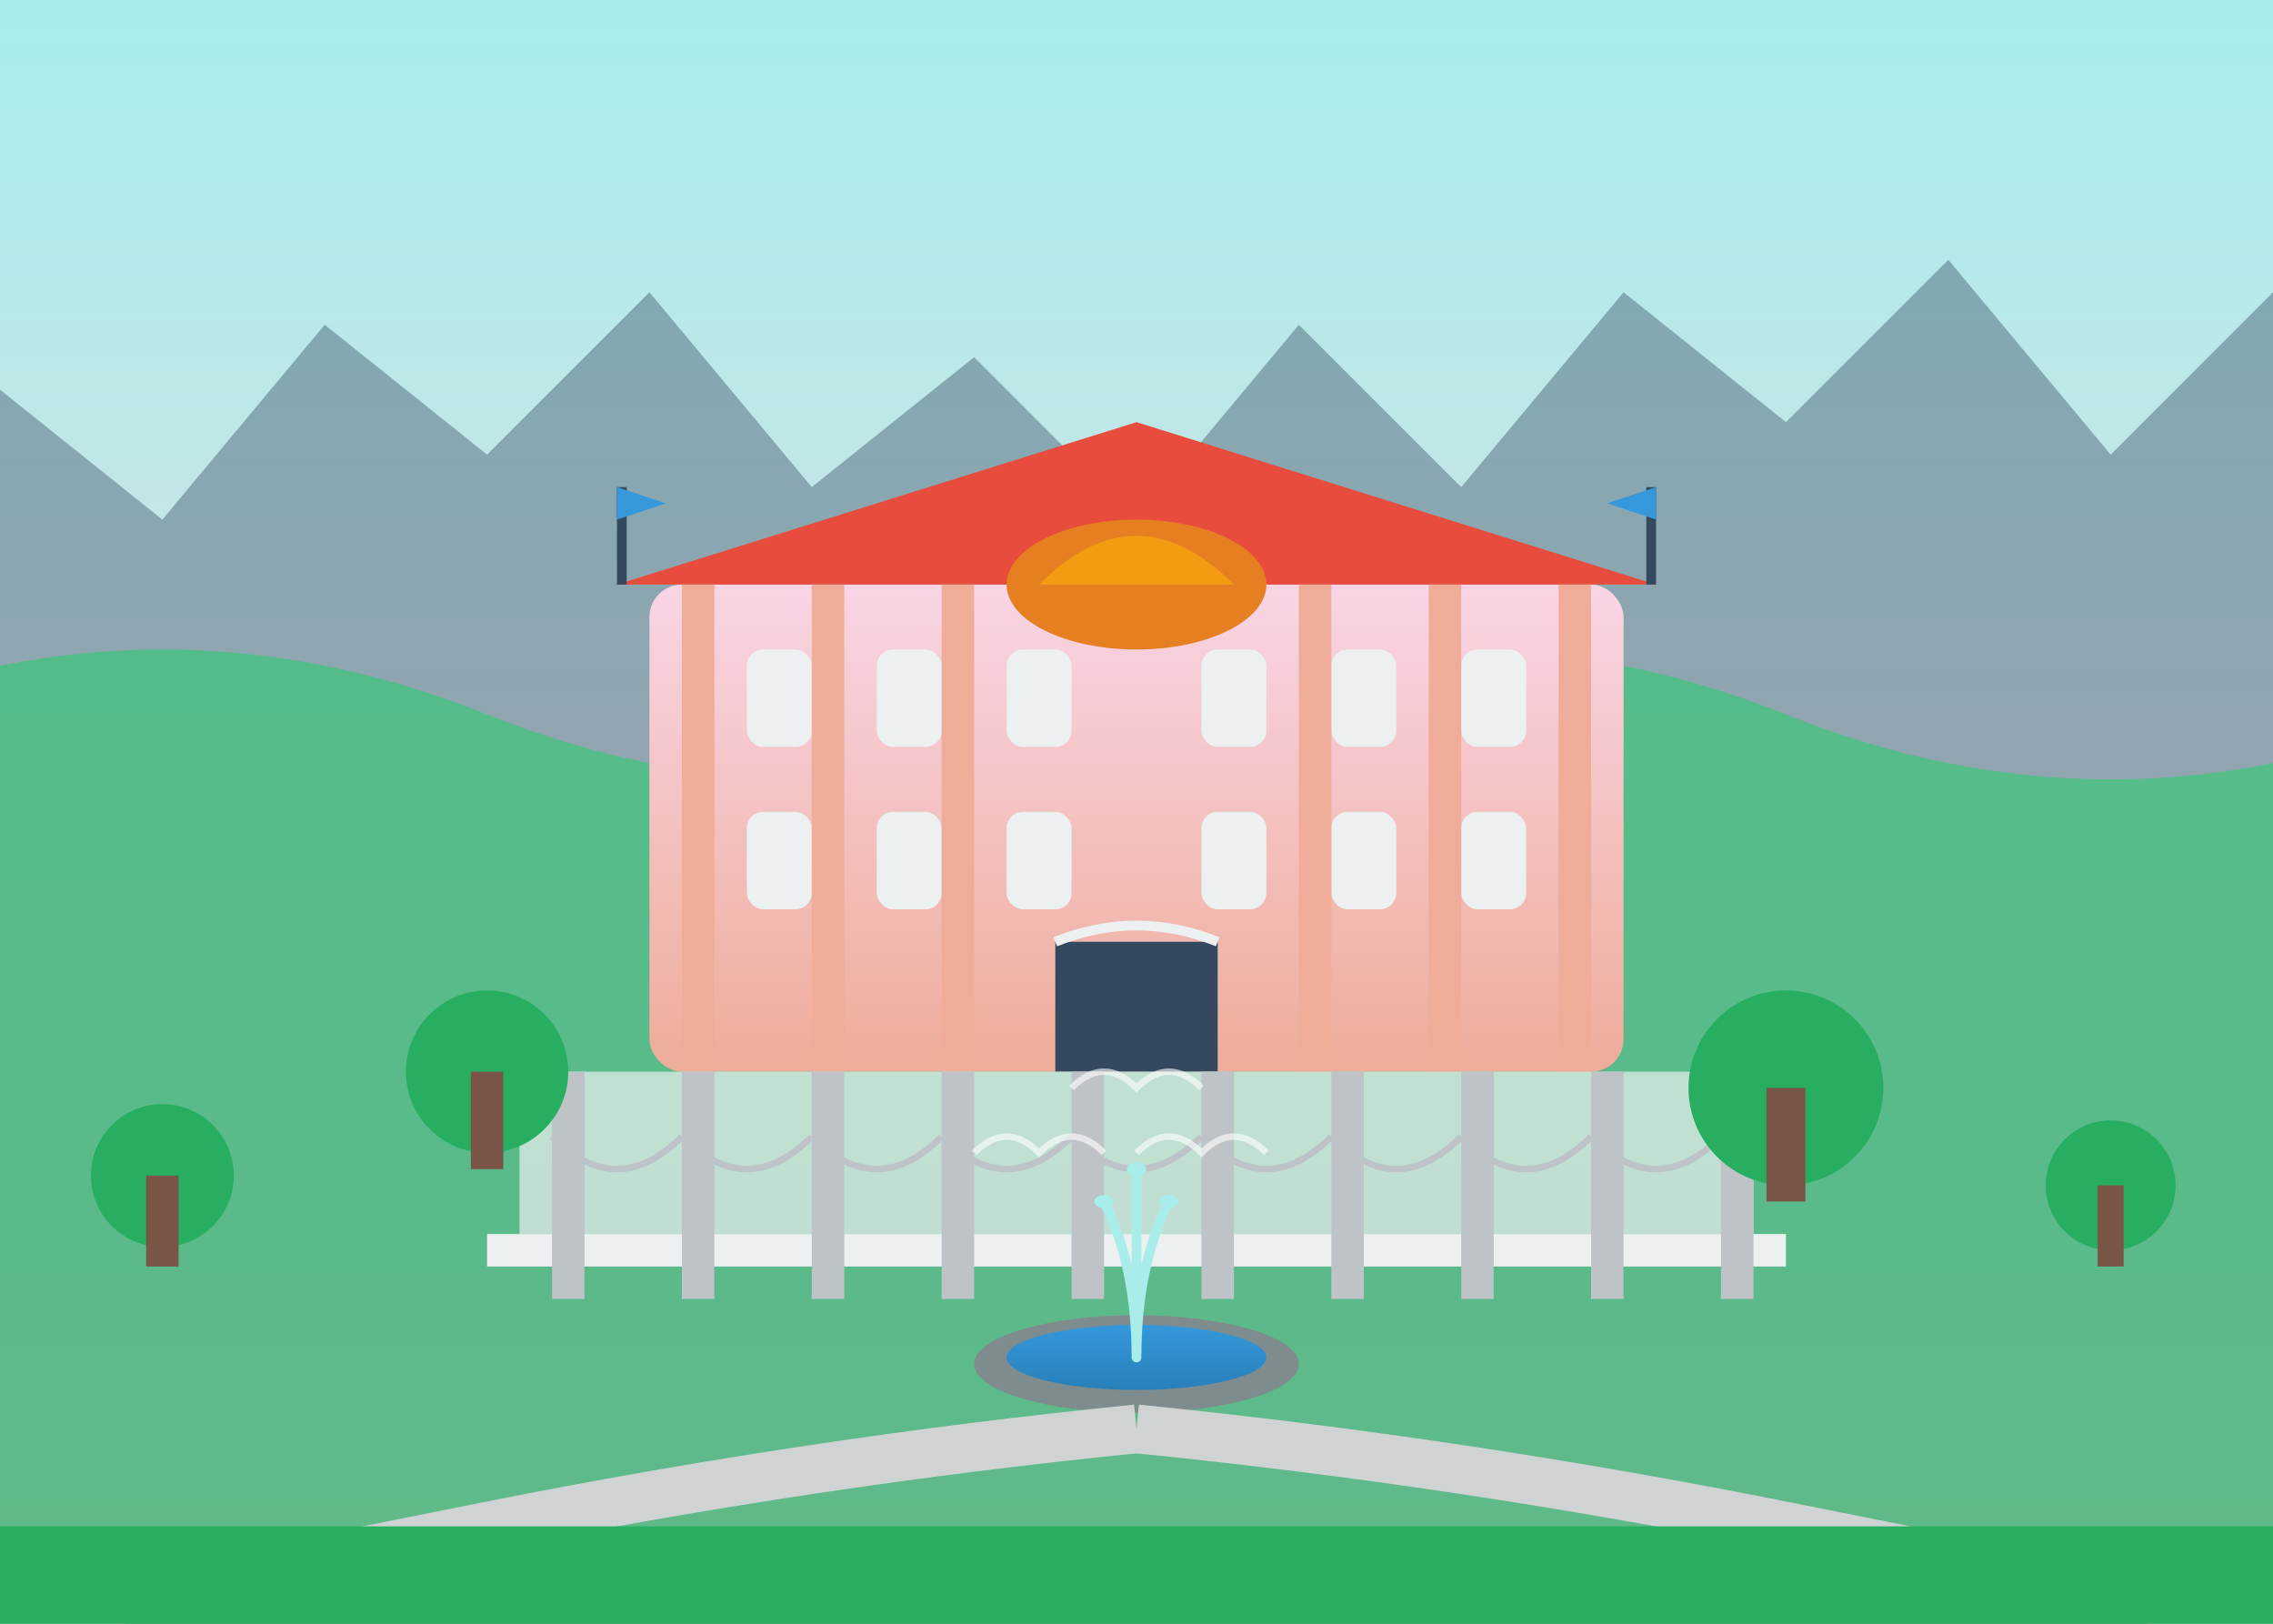 <svg xmlns="http://www.w3.org/2000/svg" viewBox="0 0 700 500" width="700" height="500">
  <rect x="0" y="0" width="700" height="500" fill="#333333" stroke="none"/>
  <defs>
    <linearGradient id="skyGradientSpa" x1="0%" y1="0%" x2="0%" y2="100%">
      <stop offset="0%" stop-color="#a8edea" />
      <stop offset="100%" stop-color="#fed6e3" />
    </linearGradient>
    <linearGradient id="waterGradientSpa" x1="0%" y1="0%" x2="0%" y2="100%">
      <stop offset="0%" stop-color="#3498db" />
      <stop offset="100%" stop-color="#2980b9" />
    </linearGradient>
    <linearGradient id="buildingGradient" x1="0%" y1="0%" x2="0%" y2="100%">
      <stop offset="0%" stop-color="#f9d5e5" />
      <stop offset="100%" stop-color="#eeac99" />
    </linearGradient>
  </defs>
  
  <!-- Background -->
  <rect width="700" height="500" fill="url(#skyGradientSpa)" />
  
  <!-- Mountains -->
  <path fill="#34495e" d="M-50,180 L0,120 L50,160 L100,100 L150,140 L200,90 L250,150 L300,110 L350,160 L400,100 L450,150 L500,90 L550,130 L600,80 L650,140 L700,90 L750,180 L750,500 L-50,500 Z" opacity="0.4" />
  
  <!-- Hills -->
  <path fill="#2ecc71" d="M-50,220 Q50,180 150,220 Q250,260 350,220 Q450,180 550,220 Q650,260 750,220 L750,500 L-50,500 Z" opacity="0.6" />
  
  <!-- Karlovy Vary Spa Buildings -->
  <g transform="translate(350, 300)">
    <!-- Main Spa Building -->
    <rect x="-150" y="-120" width="300" height="150" rx="10" ry="10" fill="url(#buildingGradient)" />
    
    <!-- Roof -->
    <path d="M-160,-120 L0,-170 L160,-120 Z" fill="#e74c3c" />
    
    <!-- Windows - Top Row -->
    <rect x="-120" y="-100" width="20" height="30" rx="5" ry="5" fill="#ecf0f1" />
    <rect x="-80" y="-100" width="20" height="30" rx="5" ry="5" fill="#ecf0f1" />
    <rect x="-40" y="-100" width="20" height="30" rx="5" ry="5" fill="#ecf0f1" />
    <rect x="20" y="-100" width="20" height="30" rx="5" ry="5" fill="#ecf0f1" />
    <rect x="60" y="-100" width="20" height="30" rx="5" ry="5" fill="#ecf0f1" />
    <rect x="100" y="-100" width="20" height="30" rx="5" ry="5" fill="#ecf0f1" />
    
    <!-- Windows - Bottom Row -->
    <rect x="-120" y="-50" width="20" height="30" rx="5" ry="5" fill="#ecf0f1" />
    <rect x="-80" y="-50" width="20" height="30" rx="5" ry="5" fill="#ecf0f1" />
    <rect x="-40" y="-50" width="20" height="30" rx="5" ry="5" fill="#ecf0f1" />
    <rect x="20" y="-50" width="20" height="30" rx="5" ry="5" fill="#ecf0f1" />
    <rect x="60" y="-50" width="20" height="30" rx="5" ry="5" fill="#ecf0f1" />
    <rect x="100" y="-50" width="20" height="30" rx="5" ry="5" fill="#ecf0f1" />
    
    <!-- Entrance -->
    <rect x="-25" y="-10" width="50" height="40" fill="#34495e" />
    <path d="M-25,-10 Q0,-20 25,-10" fill="none" stroke="#ecf0f1" stroke-width="3" />
    
    <!-- Columns -->
    <rect x="-140" y="-120" width="10" height="150" fill="#eeac99" />
    <rect x="-100" y="-120" width="10" height="150" fill="#eeac99" />
    <rect x="-60" y="-120" width="10" height="150" fill="#eeac99" />
    <rect x="50" y="-120" width="10" height="150" fill="#eeac99" />
    <rect x="90" y="-120" width="10" height="150" fill="#eeac99" />
    <rect x="130" y="-120" width="10" height="150" fill="#eeac99" />
    
    <!-- Dome -->
    <ellipse cx="0" cy="-120" rx="40" ry="20" fill="#e67e22" />
    <path d="M-30,-120 Q0,-150 30,-120" fill="#f39c12" />
    
    <!-- Flags -->
    <rect x="-160" y="-150" width="3" height="30" fill="#34495e" />
    <rect x="157" y="-150" width="3" height="30" fill="#34495e" />
    <path d="M-160,-150 L-145,-145 L-160,-140" fill="#3498db" />
    <path d="M160,-150 L145,-145 L160,-140" fill="#3498db" />
  </g>
  
  <!-- Spa Colonnade -->
  <g transform="translate(350, 400)">
    <rect x="-200" y="-20" width="400" height="10" fill="#ecf0f1" />
    <rect x="-190" y="-70" width="380" height="50" fill="#ecf0f1" opacity="0.7" />
    
    <!-- Columns -->
    <rect x="-180" y="-70" width="10" height="70" fill="#bdc3c7" />
    <rect x="-140" y="-70" width="10" height="70" fill="#bdc3c7" />
    <rect x="-100" y="-70" width="10" height="70" fill="#bdc3c7" />
    <rect x="-60" y="-70" width="10" height="70" fill="#bdc3c7" />
    <rect x="-20" y="-70" width="10" height="70" fill="#bdc3c7" />
    <rect x="20" y="-70" width="10" height="70" fill="#bdc3c7" />
    <rect x="60" y="-70" width="10" height="70" fill="#bdc3c7" />
    <rect x="100" y="-70" width="10" height="70" fill="#bdc3c7" />
    <rect x="140" y="-70" width="10" height="70" fill="#bdc3c7" />
    <rect x="180" y="-70" width="10" height="70" fill="#bdc3c7" />
    
    <!-- Decorative Arches -->
    <path d="M-180,-50 Q-160,-30 -140,-50" fill="none" stroke="#bdc3c7" stroke-width="2" />
    <path d="M-140,-50 Q-120,-30 -100,-50" fill="none" stroke="#bdc3c7" stroke-width="2" />
    <path d="M-100,-50 Q-80,-30 -60,-50" fill="none" stroke="#bdc3c7" stroke-width="2" />
    <path d="M-60,-50 Q-40,-30 -20,-50" fill="none" stroke="#bdc3c7" stroke-width="2" />
    <path d="M-20,-50 Q0,-30 20,-50" fill="none" stroke="#bdc3c7" stroke-width="2" />
    <path d="M20,-50 Q40,-30 60,-50" fill="none" stroke="#bdc3c7" stroke-width="2" />
    <path d="M60,-50 Q80,-30 100,-50" fill="none" stroke="#bdc3c7" stroke-width="2" />
    <path d="M100,-50 Q120,-30 140,-50" fill="none" stroke="#bdc3c7" stroke-width="2" />
    <path d="M140,-50 Q160,-30 180,-50" fill="none" stroke="#bdc3c7" stroke-width="2" />
  </g>
  
  <!-- Healing Spring -->
  <g transform="translate(350, 420)">
    <!-- Spring Base -->
    <ellipse cx="0" cy="0" rx="50" ry="15" fill="#7f8c8d" />
    <ellipse cx="0" cy="-2" rx="40" ry="10" fill="url(#waterGradientSpa)" />
    
    <!-- Water Jet -->
    <path d="M0,-2 Q0,-30 -10,-50 M0,-2 Q0,-40 0,-60 M0,-2 Q0,-30 10,-50" fill="none" stroke="#a8edea" stroke-width="3" stroke-linecap="round" />
    <ellipse cx="-10" cy="-50" rx="3" ry="2" fill="#a8edea" />
    <ellipse cx="0" cy="-60" rx="3" ry="2" fill="#a8edea" />
    <ellipse cx="10" cy="-50" rx="3" ry="2" fill="#a8edea" />
  </g>
  
  <!-- Trees -->
  <g transform="translate(150, 350)">
    <circle cx="0" cy="-20" r="25" fill="#27ae60" />
    <rect x="-5" y="-20" width="10" height="30" fill="#795548" />
  </g>
  
  <g transform="translate(550, 360)">
    <circle cx="0" cy="-25" r="30" fill="#27ae60" />
    <rect x="-6" y="-25" width="12" height="35" fill="#795548" />
  </g>
  
  <g transform="translate(650, 380)">
    <circle cx="0" cy="-15" r="20" fill="#27ae60" />
    <rect x="-4" y="-15" width="8" height="25" fill="#795548" />
  </g>
  
  <g transform="translate(50, 380)">
    <circle cx="0" cy="-18" r="22" fill="#27ae60" />
    <rect x="-5" y="-18" width="10" height="28" fill="#795548" />
  </g>
  
  <!-- Path -->
  <path d="M350,440 Q250,450 150,470 Q50,490 0,500" fill="none" stroke="#d0d3d4" stroke-width="15" />
  <path d="M350,440 Q450,450 550,470 Q650,490 700,500" fill="none" stroke="#d0d3d4" stroke-width="15" />
  
  <!-- Vapor from springs -->
  <path d="M300,355 Q310,345 320,355 Q330,345 340,355" fill="none" stroke="white" stroke-width="2" opacity="0.6" />
  <path d="M350,355 Q360,345 370,355 Q380,345 390,355" fill="none" stroke="white" stroke-width="2" opacity="0.6" />
  <path d="M330,335 Q340,325 350,335 Q360,325 370,335" fill="none" stroke="white" stroke-width="2" opacity="0.6" />
  
  <!-- Ground -->
  <rect x="0" y="470" width="700" height="30" fill="#27ae60" />
</svg>
